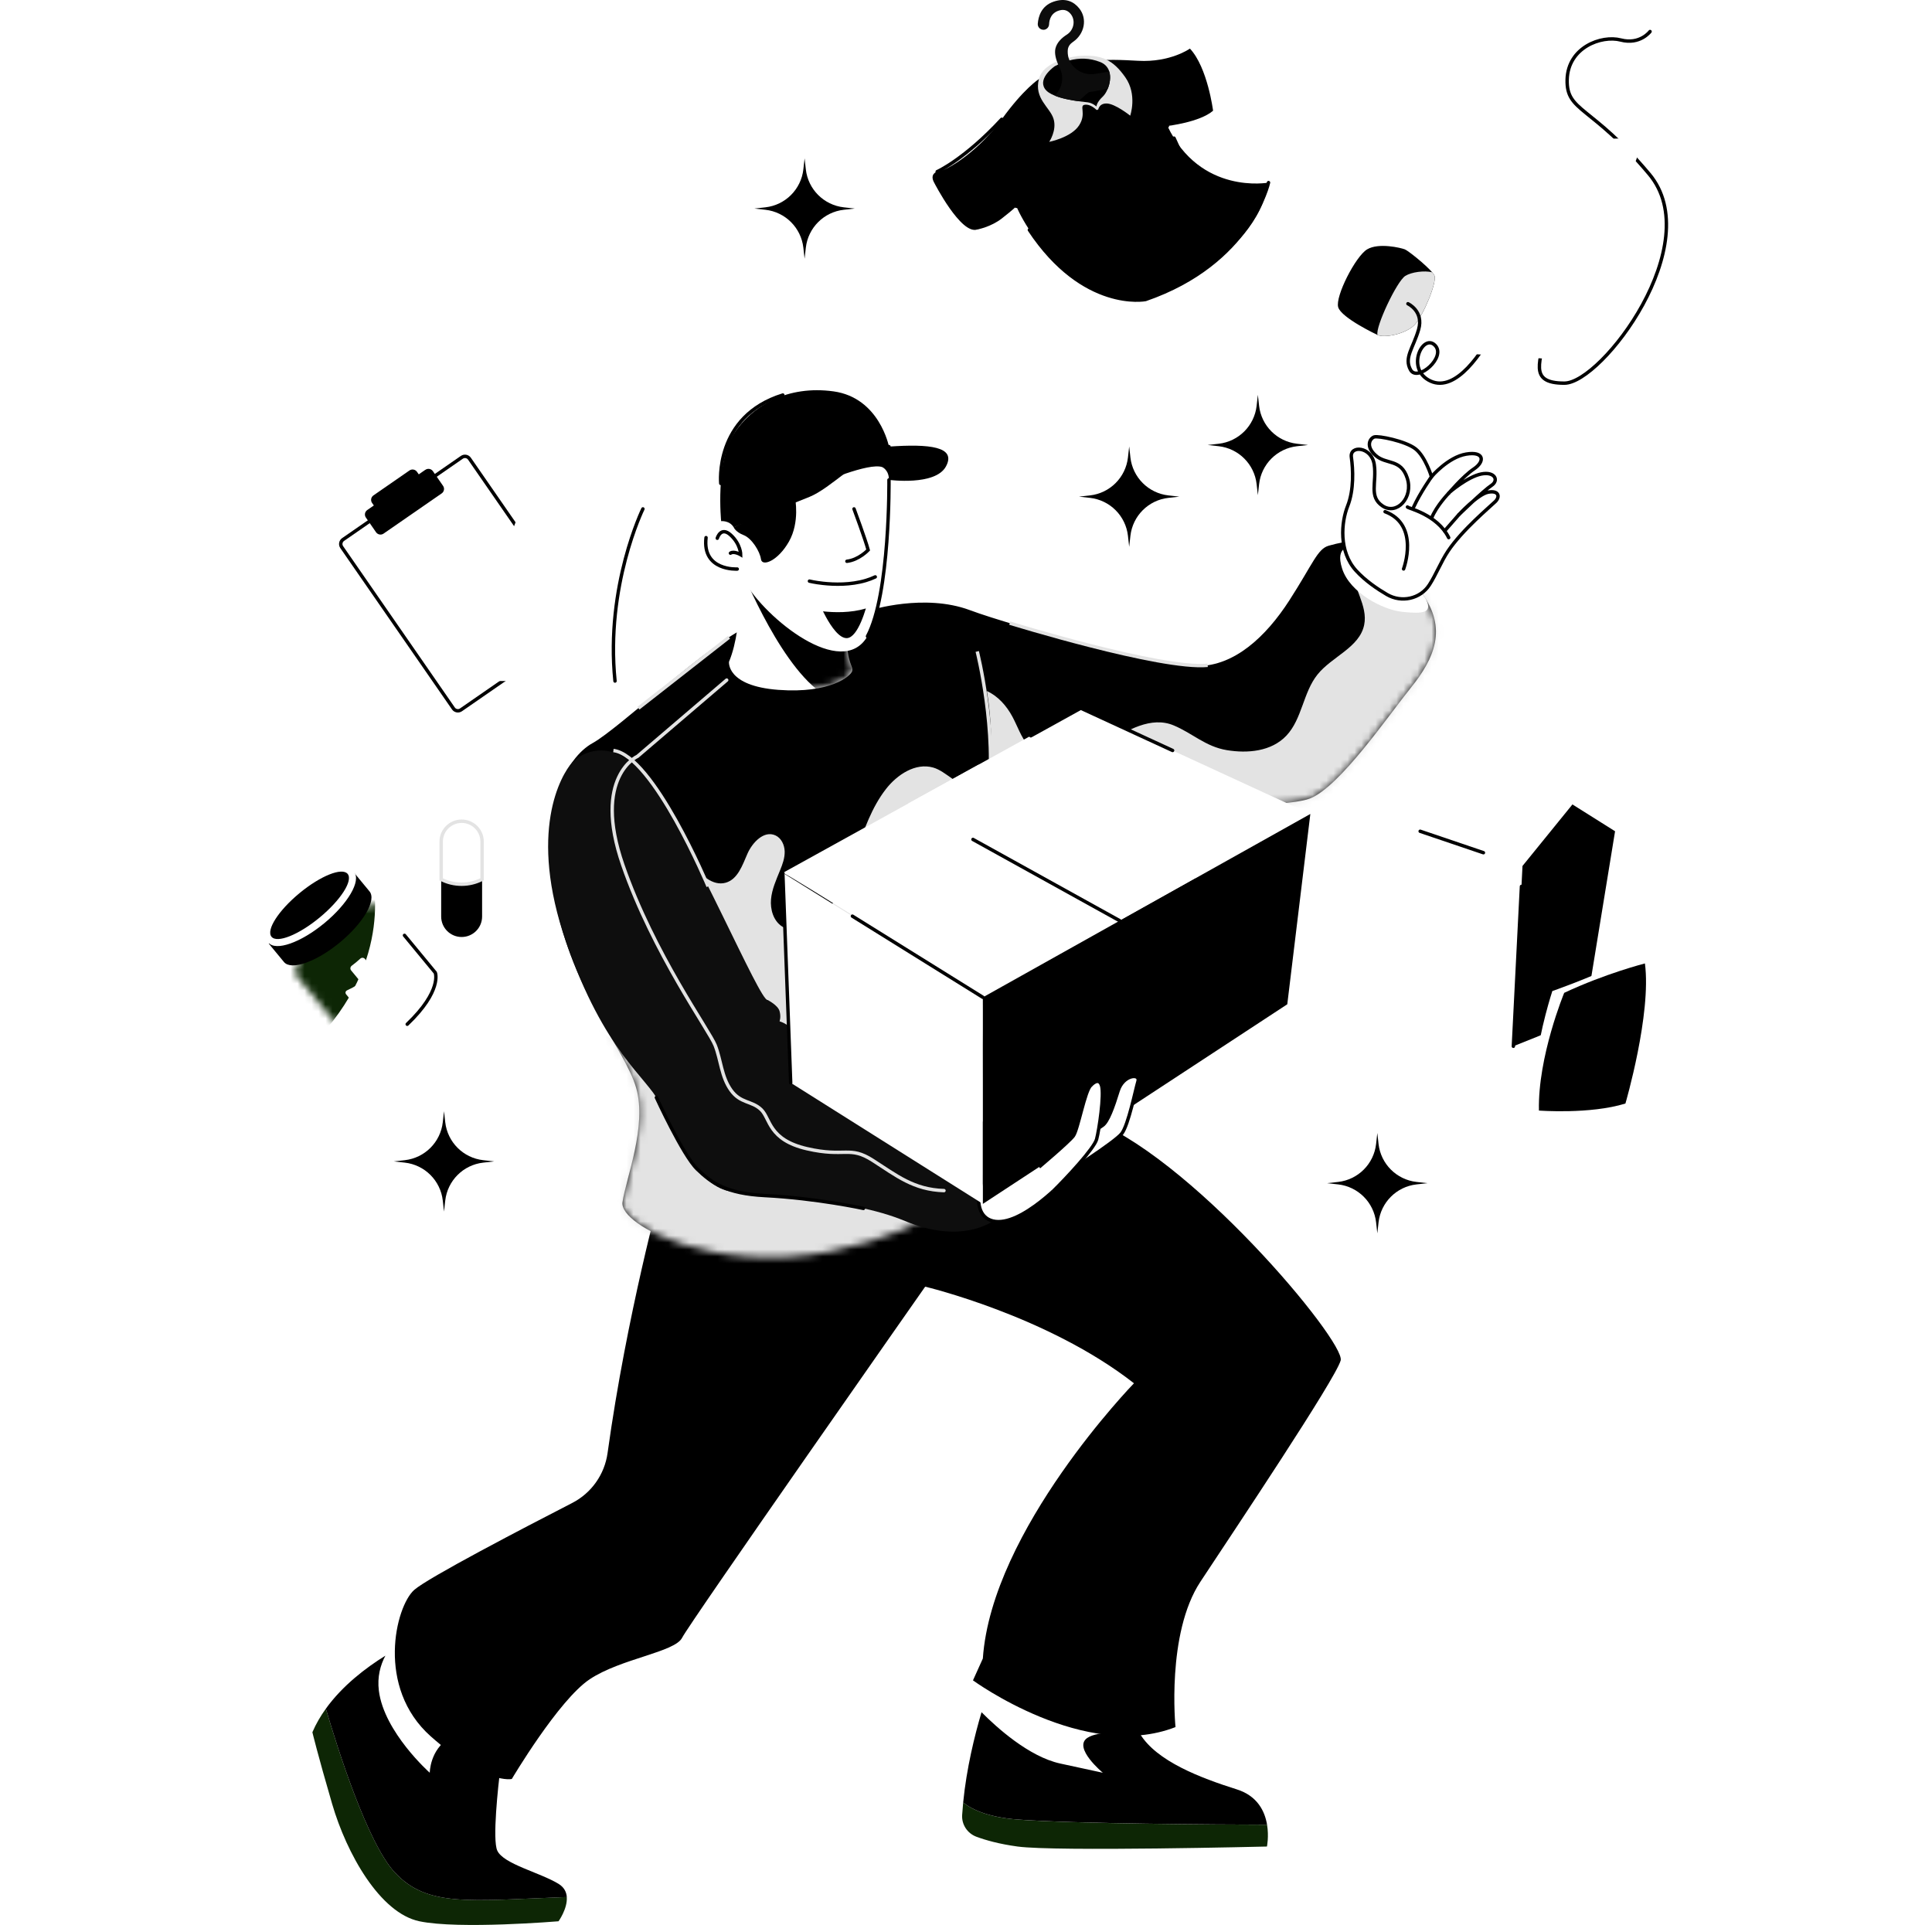 <svg width="276" height="275" viewBox="0 0 276 275" fill="none" xmlns="http://www.w3.org/2000/svg">
<g clip-path="url(#clip0_434_28207)">
<path d="M194.252 37.99C194.125 37.907 192.636 36.79 191.948 36.267C191.836 36.184 191.9 36.004 192.036 36.004H193.549C193.72 36.004 193.886 36.062 194.013 36.175L196.125 37.985H194.252V37.99Z" fill="white"/>
<path d="M192.431 41.568C192.304 41.485 190.816 40.368 190.128 39.846C190.016 39.763 190.079 39.582 190.216 39.582H191.729C191.899 39.582 192.065 39.641 192.192 39.753L194.305 41.563H192.431V41.568Z" fill="white"/>
<path d="M202.075 46.419C200.806 47.737 197.732 48.318 196.785 47.849C196.785 47.849 191.608 45.424 191.169 43.882C190.729 42.34 193.648 36.62 195.302 35.625C196.951 34.634 200.148 35.41 200.694 35.625C201.168 35.815 203.647 37.787 204.593 38.899C204.749 39.085 204.862 39.241 204.92 39.368C205.32 40.251 203.339 45.097 202.075 46.419Z" fill="black"/>
<path d="M202.074 46.417C200.805 47.735 197.731 48.316 196.784 47.847C196.457 46.745 199.536 40.191 200.751 39.42C201.635 38.858 203.499 38.619 204.592 38.898C204.748 39.083 204.86 39.239 204.919 39.366C205.319 40.249 203.338 45.095 202.074 46.417Z" fill="#E3E3E3"/>
<path d="M201.133 43.392C201.133 43.392 203.417 44.432 202.66 47.072C201.904 49.717 200.528 51.093 201.518 52.855C202.509 54.616 206.711 50.971 204.969 49.297C203.226 47.623 200.747 52.801 204.383 54.45C208.019 56.105 211.815 50.263 213.523 46.906C215.231 43.548 221.507 42.612 220.848 47.072C220.189 51.532 218.149 54.753 223.493 54.738C228.836 54.724 243.925 34.794 235.61 24.878C227.294 14.967 223.771 16.011 223.878 11.385C223.991 6.758 228.778 4.997 231.535 5.714C234.292 6.432 235.722 4.504 235.722 4.504" stroke="black" stroke-width="0.488" stroke-miterlimit="10" stroke-linecap="round"/>
<path d="M67.129 146.611L68.237 147.158C68.983 147.47 70.272 146.089 71.116 144.068C71.965 142.053 72.048 140.165 71.301 139.847L70.194 139.301L67.129 146.606V146.611Z" fill="white"/>
<path d="M233.447 21.481L231.959 19.992L230.739 21.3L217.856 21.681C217.143 21.7 216.509 22.154 216.26 22.823L207.461 46.266L205.256 48.633L206.691 50.067C206.691 50.067 206.71 50.087 206.72 50.097L206.729 50.106C206.9 50.258 207.12 50.365 207.369 50.38L220.755 51.239C221.818 51.307 222.799 50.682 223.19 49.692L233.784 22.72C233.97 22.247 233.799 21.759 233.443 21.476L233.447 21.481Z" fill="white"/>
<path d="M133.447 26.083C133.447 26.083 137.287 33.603 139.605 32.783C141.919 31.963 136.668 23.648 133.881 24.517C133.881 24.517 132.754 24.824 133.447 26.083Z" fill="black"/>
<path d="M54.128 241.534C54.87 247.468 61.399 253.255 61.399 253.255C61.399 253.255 61.399 249.991 64.22 248.283C66.313 247.014 69.466 250.205 71.501 252.416C71.584 251.738 71.637 251.323 71.637 251.323L59.916 233.965C59.916 233.965 57.783 234.838 55.06 236.527C54.338 237.888 53.884 239.562 54.128 241.529V241.534Z" fill="white"/>
<path d="M56.407 267.501C52.503 263.324 48.228 249.801 46.55 244.102C45.798 245.151 45.139 246.268 44.627 247.469C44.627 247.469 45.369 250.587 47.448 257.707C49.526 264.827 54.275 273.289 59.911 274.474C65.547 275.66 79.792 274.474 79.792 274.474C79.792 274.474 81.095 272.659 80.968 271.01C66.967 271.522 61.072 272.503 56.402 267.501H56.407Z" fill="#0D2605"/>
<path d="M80.972 271.008C80.918 270.301 80.596 269.622 79.796 269.129C77.127 267.5 71.93 266.309 71.041 264.381C70.324 262.825 71.154 255.27 71.495 252.416C69.46 250.2 66.308 247.013 64.214 248.282C61.394 249.99 61.394 253.255 61.394 253.255C61.394 253.255 54.864 247.467 54.123 241.533C53.879 239.562 54.333 237.888 55.055 236.531C52.297 238.239 48.935 240.787 46.549 244.105C48.227 249.8 52.502 263.327 56.407 267.504C61.077 272.506 66.972 271.525 80.972 271.013V271.008Z" fill="black"/>
<path d="M151.464 251.939L157.549 253.257C157.549 253.257 153.245 249.694 155.324 248.284C156.905 247.21 160.98 247.484 162.844 247.679C162.629 247.323 162.444 246.962 162.298 246.581C160.516 241.979 141.846 239.754 141.846 239.754C141.846 239.754 141.104 241.642 140.221 244.605C142.358 246.762 146.989 250.968 151.464 251.934V251.939Z" fill="white"/>
<path d="M145.374 259.937C141.358 259.634 138.991 258.61 137.595 257.512C137.537 258.102 137.488 258.698 137.449 259.298C137.366 260.664 138.201 261.918 139.484 262.397C140.797 262.885 142.744 263.441 145.374 263.797C150.869 264.539 180.993 263.797 180.993 263.797C180.993 263.797 181.291 262.367 181.008 260.679C174.029 260.659 153.45 260.552 145.374 259.942V259.937Z" fill="#0D2605"/>
<path d="M181.007 260.674C180.695 258.786 179.66 256.57 176.688 255.633C171.515 253.998 165.22 251.617 162.844 247.679C160.98 247.489 156.905 247.215 155.324 248.284C153.245 249.694 157.549 253.257 157.549 253.257L151.464 251.939C146.989 250.968 142.363 246.766 140.22 244.609C139.234 247.928 138.078 252.603 137.595 257.512C138.99 258.61 141.357 259.63 145.373 259.937C153.45 260.547 174.029 260.655 181.007 260.674Z" fill="black"/>
<path d="M94.486 169.868C94.486 169.868 89.537 187.763 86.795 207.585C86.37 210.645 84.482 213.31 81.734 214.72C74.585 218.394 61.116 225.412 59.169 227.139C56.5 229.511 53.679 241.086 61.541 248.06C69.408 255.033 73.116 254.145 73.116 254.145C73.116 254.145 79.792 242.868 84.243 239.9C88.693 236.933 96.408 236.04 97.448 233.966C98.487 231.888 132.169 183.815 132.169 183.815C132.169 183.815 149.678 187.968 161.995 197.616C161.995 197.616 141.67 218.536 140.406 236.938L138.996 240.057C138.996 240.057 155.022 251.778 167.929 246.732C167.929 246.732 166.592 233.376 171.492 225.958C176.386 218.541 190.782 197.025 191.524 194.356C192.266 191.686 169.637 164.529 155.022 159.635C140.406 154.74 94.481 169.873 94.481 169.873L94.486 169.868Z" fill="black"/>
<path d="M124.385 87.16C124.385 87.16 132.046 84.745 138.537 87.16C145.032 89.576 165.982 95.207 171.154 95.154C176.327 95.1 180.792 91.045 184.194 85.769C187.59 80.494 188.2 78.415 189.825 77.957C191.45 77.498 192.158 77.449 192.158 77.449C192.158 77.449 199.566 79.835 203.167 84.803C206.768 89.771 204.943 94.036 201.596 98.194C198.248 102.352 191.401 112.4 187.136 114.073C182.871 115.747 158.579 115.191 151.425 114.683C144.271 114.176 141.128 113.971 141.128 113.971C141.128 113.971 143.67 124.448 141.23 136.272C138.79 148.096 141.962 158.462 142.084 163.215C142.206 167.968 134.403 175.649 118.431 178.821C102.459 181.993 88.439 175.166 88.927 171.75C89.415 168.334 92.46 160.901 90.879 155.412C89.293 149.926 81.734 141.538 79.299 128.542C76.859 115.547 80.885 108.232 84.662 106.158C88.439 104.084 101.61 91.596 106.973 89.488C112.336 87.38 124.385 87.15 124.385 87.15V87.16Z" fill="black"/>
<mask id="mask0_434_28207" style="mask-type:luminance" maskUnits="userSpaceOnUse" x="78" y="77" width="128" height="103">
<path d="M124.385 87.16C124.385 87.16 132.046 84.745 138.537 87.16C145.032 89.576 165.982 95.207 171.154 95.154C176.327 95.1 180.792 91.045 184.194 85.769C187.59 80.494 188.2 78.415 189.825 77.957C191.45 77.498 192.158 77.449 192.158 77.449C192.158 77.449 199.566 79.835 203.167 84.803C206.768 89.771 204.943 94.036 201.596 98.194C198.248 102.352 191.401 112.4 187.136 114.073C182.871 115.747 158.579 115.191 151.425 114.683C144.271 114.176 141.128 113.971 141.128 113.971C141.128 113.971 143.67 124.448 141.23 136.272C138.79 148.096 141.962 158.462 142.084 163.215C142.206 167.968 134.403 175.649 118.431 178.821C102.459 181.993 88.439 175.166 88.927 171.75C89.415 168.334 92.46 160.901 90.879 155.412C89.293 149.926 81.734 141.538 79.299 128.542C76.859 115.547 80.885 108.232 84.662 106.158C88.439 104.084 101.61 91.596 106.973 89.488C112.336 87.38 124.385 87.15 124.385 87.15V87.16Z" fill="white"/>
</mask>
<g mask="url(#mask0_434_28207)">
<path d="M194.306 152.831C195.433 152.011 196.351 149.293 197.034 148.112C198.991 144.725 200.947 141.344 202.899 137.957C204.725 134.795 206.379 131.486 208.692 128.68C212.557 124 216.183 118.974 219.335 113.786C220.511 111.849 221.624 109.834 222.219 107.647C223.571 102.684 222.083 97.234 219.086 93.056C216.09 88.879 211.722 85.849 207.101 83.594C204.998 82.564 202.904 81.544 200.581 81.178C199.962 81.081 193.135 80.573 193.149 81.096C193.227 83.911 195.448 86.512 194.882 89.274C194.213 92.51 190.294 93.779 188.221 96.355C186.151 98.922 186.025 102.719 183.76 105.105C181.608 107.374 178.207 107.647 175.284 107.169C172.2 106.662 170.399 104.768 167.647 103.621C164.484 102.304 160.985 104.27 158.155 106.193C154.837 108.448 150.04 110.258 146.858 106.481C145.848 105.286 145.365 103.743 144.618 102.362C143.788 100.825 142.573 99.444 140.987 98.722C141.363 101.118 142.934 112.366 138.757 112.352C136.747 112.347 135.175 110.185 133.311 109.653C130.783 108.931 128.168 110.658 126.557 112.732C122.512 117.939 122.219 125.406 117.929 130.412C116.373 132.228 113.66 133.663 111.678 132.325C110.478 131.515 110.019 129.92 110.146 128.475C110.273 127.031 110.888 125.684 111.434 124.342C111.786 123.478 112.122 122.575 112.098 121.638C112.073 120.706 111.62 119.721 110.766 119.34C109.141 118.608 107.481 120.345 106.769 121.98C106.057 123.615 105.388 125.62 103.675 126.103C101.782 126.635 100.064 124.932 98.834 123.4C99.029 129.324 99.225 135.249 99.42 141.178C99.513 143.974 99.434 147.185 97.297 148.995C95.999 150.093 94.179 150.401 92.495 150.201C86.234 149.454 81.408 143.271 76.909 139.299C76.909 139.299 75.425 174.503 76.274 176.187C77.123 177.87 139.616 192.73 139.616 192.73L194.316 152.821L194.306 152.831Z" fill="#E3E3E3"/>
</g>
<path d="M81.772 108.872C81.772 108.872 86.979 103.485 93.074 112.137C99.169 120.794 108.558 143.1 109.656 142.856C109.656 142.856 111.12 143.588 111.364 144.442C111.608 145.296 111.364 145.906 111.364 145.906C111.364 145.906 112.608 146.272 112.96 147.004C113.311 147.736 112.96 148.956 112.96 148.956C112.96 148.956 118.435 149.566 122.456 152.733C126.477 155.905 132.577 159.316 137.452 159.682C142.327 160.048 145.377 162.976 145.377 162.976L141.849 174.435C141.849 174.435 137.452 177.846 129.288 174.435C121.119 171.023 108.997 171.141 104.147 170.169C99.296 169.193 96.007 161.146 94.177 157.491C92.347 153.836 86.335 150.313 80.869 134.58C75.404 118.847 80.118 110.722 81.777 108.877L81.772 108.872Z" fill="#0E0E0E"/>
<path d="M152.444 168.217C152.444 168.217 145.871 175.41 141.845 174.434C137.819 173.458 140.132 165.289 145.373 162.976C150.614 160.658 155.372 164.44 152.444 168.217Z" fill="white" stroke="black" stroke-width="0.488" stroke-miterlimit="10"/>
<path d="M139.606 93.066C139.606 93.066 142.52 104.661 141.129 113.972" stroke="#E3E3E3" stroke-width="0.488" stroke-miterlimit="10"/>
<path d="M111.833 124.699C111.97 124.455 140.405 142.477 140.405 142.477L187.185 116.286L154.391 101.168L111.833 124.699Z" fill="white"/>
<path d="M112.955 154.687L111.833 124.699L140.41 142.477V171.986L112.955 154.687Z" fill="white"/>
<path d="M187.191 116.285L183.897 143.471L140.411 171.985V142.476L187.191 116.285Z" fill="black"/>
<path d="M129.743 114.797L159.955 131.53L170.828 125.445L139.801 109.238L129.743 114.797Z" fill="white"/>
<path d="M170.827 125.445L170.265 136.186L159.954 142.725V131.531L170.827 125.445Z" fill="black"/>
<path d="M151.508 168.081C151.805 167.964 159.316 163.172 160.262 161.933C161.209 160.693 162.214 155.667 162.571 154.481C162.927 153.295 160.443 153.534 159.731 155.837C159.023 158.146 158.252 160.298 157.486 160.786C156.715 161.279 155.475 162.264 155.475 162.264L151.513 168.081H151.508Z" fill="white" stroke="black" stroke-width="0.488" stroke-miterlimit="10"/>
<path d="M132.173 183.813L134.842 179.641" stroke="black" stroke-width="0.122" stroke-miterlimit="10"/>
<path d="M193.065 78.143C193.065 78.143 190.644 77.855 191.738 81.251C192.831 84.648 197.496 87.127 200.38 87.415C203.259 87.703 204.689 87.595 203.713 85.633C202.742 83.672 196.691 78.889 193.06 78.143H193.065Z" fill="white"/>
<path d="M204.196 83.554C202.893 85.569 200.21 86.145 198.136 84.935C196.798 84.154 195.056 82.983 193.724 81.524C191.221 78.781 191.606 74.594 192.524 72.286C193.436 69.978 193.295 67.04 193.051 65.308C192.812 63.575 195.94 63.77 196.32 66.367C196.701 68.963 195.5 70.939 197.521 72.286C199.541 73.633 201.947 71.085 201.034 68.294C200.122 65.503 198.033 66.415 196.525 65.069C195.017 63.722 195.739 62.614 196.315 62.424C196.891 62.233 200.761 62.999 202.196 64.107C203.63 65.215 204.499 68.099 204.499 68.099C204.499 68.099 206.856 65.308 209.452 64.873C212.048 64.439 212.146 65.932 210.56 66.991C208.974 68.05 206.856 70.597 206.954 70.456C207.051 70.314 209.677 68.099 211.609 67.713C213.542 67.328 214.166 68.626 213.063 69.348C211.956 70.07 208.349 73.584 208.349 73.584C208.349 73.584 211.092 70.602 212.585 70.314C214.078 70.026 214.347 70.939 213.61 71.661C212.873 72.384 208.881 75.702 206.861 78.732C205.851 80.25 205.138 82.1 204.196 83.554Z" fill="white" stroke="black" stroke-width="0.488" stroke-miterlimit="10"/>
<path d="M200.512 81.28C200.512 81.28 202.874 74.966 197.867 73.102" stroke="black" stroke-width="0.488" stroke-miterlimit="10" stroke-linecap="round"/>
<path d="M204.505 68.102C204.505 68.102 202.871 70.41 201.953 72.43" stroke="black" stroke-width="0.488" stroke-miterlimit="10" stroke-linecap="round"/>
<path d="M206.96 70.457C206.96 70.457 205.227 72.238 204.505 74.019" stroke="black" stroke-width="0.488" stroke-miterlimit="10" stroke-linecap="round"/>
<path d="M208.354 73.586L206.378 75.845" stroke="black" stroke-width="0.488" stroke-miterlimit="10" stroke-linecap="round"/>
<path d="M201.064 72.43C201.133 72.62 205.32 73.489 206.955 76.807" stroke="black" stroke-width="0.488" stroke-miterlimit="10" stroke-linecap="round"/>
<path d="M216.197 149.468L203.578 141.836L202.88 118.754L217.5 123.712L216.197 149.468Z" fill="white"/>
<path d="M224.635 114.922L211.147 112.141L202.88 118.753L217.5 123.711L224.635 114.922Z" fill="white"/>
<path d="M210.54 107.215L211.145 112.144L224.633 114.925L225.59 109.24L210.54 107.215Z" fill="white"/>
<path d="M230.724 118.753L224.634 114.922L217.499 123.711L216.196 149.467L226.376 145.378L230.724 118.753Z" fill="black"/>
<path d="M221.764 141.582C221.764 141.582 226.898 139.811 231.773 137.458C236.648 135.106 238.995 134.672 238.995 134.672C238.995 134.672 237.605 138.327 236.56 145.72C235.516 153.118 233.774 160.926 233.774 160.926C233.774 160.926 227.772 160.033 223.463 160.926C219.153 161.819 216.196 160.253 216.196 160.253C216.196 160.253 218.895 157.208 219.417 152.162C219.939 147.116 221.764 141.577 221.764 141.577V141.582Z" fill="white"/>
<path d="M223.458 141.838C223.458 141.838 219.671 150.959 219.847 158.655C219.847 158.655 227.157 159.216 232.203 157.649C232.203 157.649 235.946 144.859 234.989 137.637C234.989 137.637 229.333 139.076 223.458 141.838Z" fill="black"/>
<path d="M148.414 11.294C148.414 11.294 146.238 12.685 143.105 17.038C139.972 21.391 135.36 24.436 133.882 24.519C133.882 24.519 134.75 23.997 137.449 27.042C140.148 30.087 139.606 32.786 139.606 32.786C139.606 32.786 141.538 32.439 143.105 31.219C144.671 29.999 145.194 29.477 145.194 29.477C145.194 29.477 147.458 35.045 152.938 39.222C158.418 43.4 163.64 42.79 163.64 42.79C163.64 42.79 179.388 37.309 181.218 26.086C181.218 26.086 171.472 27.911 166.773 17.994C166.773 17.994 171.384 17.472 173.297 15.818C173.297 15.818 172.517 9.64 169.989 6.941C169.989 6.941 167.202 8.942 162.591 8.684C157.979 8.425 153.28 8.249 148.41 11.294H148.414Z" fill="black"/>
<path d="M154.153 7.99C153.895 8.01 149.108 8.512 148.41 11.299C147.712 14.085 149.976 15.3 150.498 16.955C151.02 18.609 149.888 20.263 149.888 20.263C149.888 20.263 153.021 19.653 154.153 17.916C155.285 16.174 154.065 15.046 155.022 14.959C155.978 14.871 156.847 15.915 156.847 15.915C156.847 15.915 156.847 14.783 158.067 14.783C159.287 14.783 161.459 16.525 161.459 16.525C161.459 16.525 162.503 13.524 160.761 11.045C159.019 8.566 157.369 7.736 154.148 8L154.153 7.99Z" fill="#E3E3E3"/>
<path d="M158.247 12.688C158.052 13.161 157.798 13.557 157.549 13.791C156.617 14.659 156.641 15.216 156.641 15.216C156.641 15.216 156.119 14.728 155.426 14.625C155.226 14.596 154.724 14.547 154.08 14.464C153.069 14.323 151.708 14.088 150.664 13.654C150.024 13.396 149.502 13.064 149.244 12.644C148.268 11.082 150.703 9.448 150.703 9.448C150.854 9.37 151.005 9.292 151.161 9.218C151.683 8.974 152.225 8.769 152.786 8.628C154.163 8.267 155.636 8.262 157.159 8.857C157.886 9.14 158.291 9.643 158.471 10.229C158.711 11.014 158.554 11.946 158.247 12.688Z" fill="black"/>
<path d="M158.248 12.688C156.94 12.927 155.632 13.166 155.564 13.166C155.5 13.166 154.812 13.786 154.08 14.464C153.07 14.323 151.709 14.089 150.664 13.654C151.738 12.654 152.065 11.058 151.406 9.745C151.318 9.575 151.235 9.399 151.162 9.218C150.83 8.442 150.62 7.613 150.772 6.944C150.977 6.042 151.714 5.383 152.407 4.944C153.465 4.275 153.714 2.762 152.841 1.869C152.509 1.523 152.06 1.327 151.465 1.459C150.162 1.757 149.898 2.796 149.869 3.47C149.854 3.831 149.61 4.138 149.264 4.231C149.196 4.251 149.127 4.255 149.064 4.255C148.605 4.255 148.215 3.87 148.254 3.387C148.337 2.343 148.766 0.844 150.494 0.244C152.221 -0.356 153.387 0.225 154.163 1.181C155.393 2.689 154.91 4.885 153.295 5.978C152.899 6.246 152.597 6.608 152.543 7.105C152.533 7.193 152.529 7.286 152.529 7.384C152.529 7.828 152.616 8.247 152.787 8.628C153.368 9.965 154.866 10.809 156.408 10.56L158.472 10.229C158.711 11.014 158.555 11.946 158.248 12.688Z" fill="#0C0C0C"/>
<path d="M156.851 15.902C156.851 15.902 157.973 19.909 158.363 20.416C158.754 20.924 158.915 19.797 159.359 20.416C159.803 21.036 159.725 21.622 160.149 21.544C160.574 21.465 161.16 21.002 161.316 21.119" stroke="black" stroke-width="0.488" stroke-miterlimit="10" stroke-linecap="round"/>
<path d="M166.772 17.994C166.772 17.994 166.01 16.423 165.581 14.793" stroke="black" stroke-width="0.488" stroke-miterlimit="10" stroke-linecap="round"/>
<path d="M167.714 19.734C167.714 19.734 171.398 27.484 172.526 33.379" stroke="black" stroke-width="0.488" stroke-miterlimit="10" stroke-linecap="round"/>
<path d="M145.192 29.479C145.192 29.479 146.256 28.488 146.72 28.176" stroke="black" stroke-width="0.488" stroke-miterlimit="10" stroke-linecap="round"/>
<path d="M65.98 65.332L49.015 77.075C48.66 77.321 48.572 77.807 48.817 78.162L64.771 101.209C65.016 101.564 65.502 101.653 65.857 101.407L82.822 89.664C83.177 89.419 83.265 88.933 83.019 88.578L67.066 65.53C66.821 65.175 66.335 65.087 65.98 65.332Z" fill="white" stroke="black" stroke-width="0.488" stroke-miterlimit="10"/>
<path d="M60.76 67.117L59.823 67.766L59.574 67.41C59.33 67.054 58.842 66.966 58.49 67.215L53.352 70.772C52.996 71.016 52.908 71.504 53.157 71.856L53.406 72.212L52.469 72.861C52.112 73.105 52.025 73.593 52.273 73.944L53.718 76.033C53.962 76.389 54.45 76.477 54.801 76.228L63.097 70.489C63.453 70.245 63.541 69.757 63.292 69.406L61.848 67.317C61.604 66.961 61.116 66.873 60.765 67.122L60.76 67.117Z" fill="black"/>
<path d="M87.858 97.293H70.456C69.583 89.246 70.91 80.75 74.443 72.703H91.845C88.317 80.75 86.985 89.246 87.858 97.293Z" fill="white"/>
<path d="M46.855 132.617C43.542 135.355 41.566 138.429 42.439 139.493L50.179 148.867C51.052 149.926 54.858 149.062 58.172 146.325C61.486 143.587 63.057 140.02 62.183 138.961L54.444 129.587C53.565 128.528 50.169 129.884 46.855 132.617Z" fill="white"/>
<mask id="mask1_434_28207" style="mask-type:luminance" maskUnits="userSpaceOnUse" x="42" y="129" width="21" height="21">
<path d="M46.855 132.617C43.542 135.355 41.566 138.429 42.439 139.493L50.179 148.867C51.052 149.926 54.858 149.062 58.172 146.325C61.486 143.587 63.057 140.02 62.183 138.961L54.444 129.587C53.565 128.528 50.169 129.884 46.855 132.617Z" fill="white"/>
</mask>
<g mask="url(#mask1_434_28207)">
<path d="M53.062 124.702C53.062 124.702 56.752 137.136 44.498 149.307C32.244 161.477 25.871 139.698 25.871 139.698L53.053 109.242L53.062 124.702Z" fill="#0D2605"/>
</g>
<path d="M38.39 134.798L40.566 137.433C41.596 138.677 45.163 137.433 48.54 134.647C51.917 131.86 53.815 128.595 52.79 127.346L50.614 124.711L38.395 134.798H38.39Z" fill="black"/>
<path d="M46.333 131.885C49.709 129.099 51.612 125.831 50.584 124.586C49.556 123.341 45.987 124.59 42.612 127.377C39.236 130.163 37.333 133.431 38.361 134.676C39.389 135.921 42.958 134.672 46.333 131.885Z" fill="white"/>
<path d="M45.664 131.078C48.668 128.598 50.458 125.809 49.664 124.846C48.87 123.884 45.791 125.114 42.788 127.593C39.784 130.072 37.994 132.862 38.788 133.824C39.582 134.787 42.661 133.557 45.664 131.078Z" fill="black"/>
<path d="M55.022 136.989C54.68 137.467 54.309 137.926 53.909 138.355C53.719 138.56 53.416 138.546 53.241 138.336C52.875 137.892 52.504 137.443 52.138 136.999C51.962 136.784 51.659 136.774 51.454 136.964C51.074 137.316 50.674 137.648 50.259 137.955C50.034 138.121 49.986 138.419 50.161 138.633C50.527 139.078 50.898 139.526 51.264 139.971C51.44 140.185 51.396 140.483 51.157 140.634C50.659 140.947 50.142 141.225 49.605 141.469C49.351 141.586 49.278 141.844 49.454 142.059C49.781 142.454 50.108 142.85 50.43 143.245C50.605 143.46 50.962 143.543 51.215 143.426C51.752 143.182 52.269 142.903 52.767 142.591C53.006 142.445 53.333 142.489 53.509 142.698C53.875 143.143 54.246 143.591 54.612 144.036C54.787 144.25 55.119 144.294 55.344 144.128C55.763 143.821 56.159 143.494 56.539 143.138C56.744 142.947 56.764 142.616 56.588 142.401C56.222 141.957 55.851 141.508 55.485 141.064C55.31 140.849 55.329 140.517 55.52 140.312C55.92 139.883 56.291 139.429 56.632 138.946C56.793 138.716 56.779 138.35 56.603 138.141C56.276 137.745 55.949 137.35 55.627 136.955C55.451 136.74 55.183 136.76 55.022 136.989Z" fill="white"/>
<path d="M205.909 48.924L219.295 49.783C220.359 49.851 221.34 49.227 221.73 48.236L232.324 21.264C232.608 20.542 232.061 19.761 231.285 19.786L216.396 20.225C215.684 20.244 215.049 20.698 214.8 21.367L204.992 47.504C204.743 48.168 205.206 48.885 205.914 48.929L205.909 48.924Z" fill="white"/>
<path d="M216.406 20.711C215.889 20.725 215.435 21.047 215.255 21.535L211.668 31.085L229.704 20.32C225.869 20.433 216.406 20.711 216.406 20.711Z" fill="white"/>
<path d="M231.872 21.084C231.945 20.898 231.92 20.693 231.808 20.532C231.696 20.366 231.515 20.273 231.301 20.273C231.301 20.273 230.681 20.293 229.71 20.322L211.673 31.087L209.326 37.339L230.203 25.349L231.876 21.088L231.872 21.084Z" fill="white"/>
<path d="M230.197 25.348L209.321 37.338L205.441 47.673C205.422 47.722 205.412 47.776 205.407 47.825L225.781 36.586L230.197 25.348Z" fill="white"/>
<path d="M225.781 36.586L205.407 47.825C205.397 47.947 205.427 48.073 205.495 48.181C205.593 48.332 205.754 48.43 205.934 48.439L210.892 48.757L223.575 42.198L225.781 36.586Z" fill="white"/>
<path d="M210.897 48.755L219.325 49.297C219.369 49.297 219.452 49.297 219.452 49.297C220.262 49.297 220.979 48.809 221.272 48.052L223.576 42.191L210.893 48.75L210.897 48.755Z" fill="white"/>
<path d="M179.695 56.402L179.871 57.974C180.193 60.824 182.442 63.073 185.292 63.395L186.864 63.571L185.292 63.747C182.442 64.069 180.193 66.318 179.871 69.168L179.695 70.74L179.519 69.168C179.197 66.318 176.948 64.069 174.098 63.747L172.526 63.571L174.098 63.395C176.948 63.073 179.197 60.824 179.519 57.974L179.695 56.402Z" fill="black"/>
<path d="M161.312 63.781L161.488 65.353C161.81 68.203 164.06 70.452 166.91 70.774L168.481 70.95L166.91 71.126C164.06 71.448 161.81 73.697 161.488 76.547L161.312 78.119L161.136 76.547C160.814 73.697 158.565 71.448 155.715 71.126L154.144 70.95L155.715 70.774C158.565 70.452 160.814 68.203 161.136 65.353L161.312 63.781Z" fill="black"/>
<path d="M196.76 161.859L196.936 163.431C197.258 166.281 199.508 168.53 202.358 168.852L203.929 169.028L202.358 169.204C199.508 169.526 197.258 171.775 196.936 174.625L196.76 176.197L196.585 174.625C196.263 171.775 194.013 169.526 191.163 169.204L189.592 169.028L191.163 168.852C194.013 168.53 196.263 166.281 196.585 163.431L196.76 161.859Z" fill="black"/>
<path d="M63.43 158.75L63.606 160.321C63.928 163.171 66.178 165.421 69.028 165.743L70.599 165.919L69.028 166.094C66.178 166.416 63.928 168.666 63.606 171.516L63.43 173.087L63.255 171.516C62.933 168.666 60.683 166.416 57.833 166.094L56.262 165.919L57.833 165.743C60.683 165.421 62.933 163.171 63.255 160.321L63.43 158.75Z" fill="black"/>
<path d="M114.942 22.625L115.118 24.196C115.44 27.046 117.689 29.296 120.539 29.618L122.111 29.794L120.539 29.969C117.689 30.291 115.44 32.541 115.118 35.391L114.942 36.962L114.766 35.391C114.444 32.541 112.195 30.291 109.345 29.969L107.773 29.794L109.345 29.618C112.195 29.296 114.444 27.046 114.766 24.196L114.942 22.625Z" fill="black"/>
<path d="M68.872 120.243V130.935C68.872 132.551 67.564 133.859 65.948 133.859C64.333 133.859 63.025 132.551 63.025 130.935V120.243C63.025 118.628 64.333 117.32 65.948 117.32C66.759 117.32 67.486 117.647 68.018 118.174C68.545 118.706 68.872 119.433 68.872 120.243Z" fill="black"/>
<path d="M68.872 120.243V125.616C67.993 126.065 66.993 126.319 65.939 126.319C64.885 126.319 63.899 126.07 63.025 125.626V120.243C63.025 118.628 64.333 117.32 65.948 117.32C66.759 117.32 67.486 117.647 68.018 118.174C68.545 118.706 68.872 119.433 68.872 120.243Z" fill="white" stroke="#E3E3E3" stroke-width="0.488" stroke-miterlimit="10"/>
<path d="M70.038 143.562C70.885 141.544 70.967 139.654 70.222 139.341C69.476 139.028 68.185 140.41 67.338 142.428C66.491 144.446 66.409 146.336 67.155 146.649C67.9 146.962 69.191 145.579 70.038 143.562Z" fill="white"/>
<path d="M69.549 143.35C70.303 141.553 70.449 139.901 69.875 139.66C69.301 139.419 68.224 140.681 67.47 142.477C66.716 144.274 66.57 145.926 67.144 146.167C67.718 146.408 68.795 145.147 69.549 143.35Z" fill="white"/>
<path d="M105.513 80.36C105.513 80.36 106.377 89.169 104.142 94.546C104.142 94.546 103.737 97.997 111.193 98.553C118.65 99.109 121.544 96.576 121.744 95.864C121.949 95.151 120.987 94.829 120.987 90.994C120.987 87.158 120.987 82.674 120.987 82.674L105.513 80.356V80.36Z" fill="white"/>
<mask id="mask2_434_28207" style="mask-type:luminance" maskUnits="userSpaceOnUse" x="104" y="80" width="18" height="19">
<path d="M105.51 80.36C105.51 80.36 106.374 89.169 104.139 94.546C104.139 94.546 103.734 97.997 111.19 98.553C118.647 99.109 121.541 96.576 121.741 95.864C121.946 95.151 120.984 94.829 120.984 90.994C120.984 87.158 120.984 82.674 120.984 82.674L105.51 80.356V80.36Z" fill="white"/>
</mask>
<g mask="url(#mask2_434_28207)">
<path d="M105.512 80.361C105.512 80.361 110.909 94.308 117.146 98.842C123.382 103.375 128.692 95.099 128.692 95.099L124.021 78.57L105.512 80.366" fill="black"/>
</g>
<path d="M126.956 65.422C126.956 65.422 127.561 84.629 123.92 90.9C120.28 97.171 109.363 88.372 106.328 83.014L105.318 81.296C105.318 81.296 102.083 81.296 101.073 78.466C100.062 75.636 102.995 73.005 104.815 75.333L117.25 67.042L126.956 65.427V65.422Z" fill="white"/>
<path d="M117.148 69.062C117.148 69.062 124.127 66.026 126.045 66.734C126.045 66.734 127.001 67.144 126.991 68.554C126.991 68.554 133.628 69.452 135.141 66.627C136.658 63.801 132.789 63.396 126.991 63.801C126.991 63.801 122.507 63.904 117.148 69.057V69.062Z" fill="black"/>
<path d="M122.003 72.703C122.003 72.703 123.619 77.051 124.024 78.569C124.024 78.569 122.711 79.984 120.988 80.184" stroke="black" stroke-width="0.488" stroke-miterlimit="10" stroke-linecap="round"/>
<g filter="url(#filter0_d_434_28207)">
<path d="M117.572 83.336C117.685 83.565 117.821 83.829 117.968 84.097C118.724 85.488 119.895 87.22 120.993 87.162C121.803 87.118 122.491 86.029 123.009 84.839C123.292 84.18 123.526 83.487 123.697 82.926C121.51 83.58 119.168 83.511 117.572 83.336Z" fill="black"/>
</g>
<path d="M104.816 75.332C104.816 75.332 105.06 75.99 106.227 76.444C107.393 76.893 108.559 78.772 108.711 79.889C108.862 81.007 111.146 80.143 112.717 77.352C114.288 74.561 113.581 71.164 113.581 71.164L104.816 75.332Z" fill="black"/>
<path d="M102.469 76.894C102.469 76.894 102.976 75.128 104.396 76.445C105.816 77.758 105.816 79.246 105.816 79.246C105.816 79.246 104.85 78.671 104.348 79.027" stroke="black" stroke-width="0.488" stroke-miterlimit="10" stroke-linecap="round"/>
<path d="M111.156 72.783C112.874 72.095 114.553 71.416 115.631 70.987C118.666 69.772 122.683 65.326 126.992 63.809C116.812 64.487 112.62 70.031 111.156 72.783Z" fill="black"/>
<path d="M119.075 55.912C112.502 55.004 107.442 57.942 104.816 61.987C102.186 66.033 103.02 74.451 103.02 74.451C103.02 74.451 104.211 74.319 104.816 75.334C104.816 75.334 108.047 74.031 111.16 72.782C112.629 70.029 116.821 64.486 126.996 63.807C126.996 63.807 125.649 56.824 119.075 55.912Z" fill="black"/>
<path d="M148.438 166.719C148.438 166.719 152.689 163.137 153.338 162.268C153.987 161.4 154.987 155.734 155.822 155.066C155.822 155.066 156.949 153.758 157.364 155.066C157.779 156.373 157.008 161.463 156.656 162.761C156.305 164.059 152.45 168.222 150.395 170.228" fill="white"/>
<path d="M148.438 166.719C148.438 166.719 152.689 163.137 153.338 162.268C153.987 161.4 154.987 155.734 155.822 155.066C155.822 155.066 156.949 153.758 157.364 155.066C157.779 156.373 157.008 161.463 156.656 162.761C156.305 164.059 152.45 168.222 150.395 170.228" stroke="black" stroke-width="0.488" stroke-miterlimit="10"/>
<path d="M125.038 82.414C124.604 82.619 124.155 82.79 123.696 82.927C121.51 83.58 119.168 83.512 117.572 83.336C116.401 83.21 115.635 83.019 115.635 83.019" stroke="black" stroke-width="0.488" stroke-miterlimit="10" stroke-linecap="round"/>
<path d="M144.246 89.019C144.246 89.019 165.85 95.686 172.525 95.046" stroke="#E3E3E3" stroke-width="0.488" stroke-miterlimit="10"/>
<path d="M104.143 91.043L91.206 101.169" stroke="#E3E3E3" stroke-width="0.488" stroke-miterlimit="10"/>
<path d="M211.918 121.819L202.88 118.754" stroke="black" stroke-width="0.488" stroke-miterlimit="10" stroke-linecap="round"/>
<path d="M216.196 149.471L217.353 126.633" stroke="black" stroke-width="0.488" stroke-miterlimit="10" stroke-linecap="round"/>
<path d="M111.833 124.699L112.955 154.687" stroke="black" stroke-width="0.488" stroke-miterlimit="10" stroke-linecap="round"/>
<path d="M159.955 131.531L138.995 119.922" stroke="black" stroke-width="0.488" stroke-miterlimit="10" stroke-linecap="round"/>
<path d="M147.257 105.116L154.396 101.168L167.514 107.214" stroke="black" stroke-width="0.488" stroke-miterlimit="10" stroke-linecap="round"/>
<path d="M140.411 142.478L121.774 130.883" stroke="black" stroke-width="0.488" stroke-miterlimit="10" stroke-linecap="round"/>
<path d="M102.966 69.063C102.966 69.063 102.019 59.469 111.833 56.434" stroke="black" stroke-width="0.488" stroke-miterlimit="10" stroke-linecap="round"/>
<path d="M111.155 72.779C111.155 72.779 115.147 64.664 126.991 63.805" stroke="black" stroke-width="0.488" stroke-miterlimit="10" stroke-linecap="round"/>
<path d="M105.318 81.294C105.318 81.294 100.297 81.597 100.863 76.805" stroke="black" stroke-width="0.488" stroke-miterlimit="10" stroke-linecap="round"/>
<path d="M126.996 68.559C126.996 68.559 127.172 84.863 123.927 90.904" stroke="black" stroke-width="0.488" stroke-miterlimit="10" stroke-linecap="round"/>
<path d="M181.217 26.086C181.217 26.086 178.733 37.583 163.64 42.79C163.64 42.79 154.787 44.508 147.053 32.845" stroke="black" stroke-width="0.488" stroke-miterlimit="10" stroke-linecap="round"/>
<path d="M133.882 24.524C133.882 24.524 137.796 22.782 143.105 17.043" stroke="black" stroke-width="0.488" stroke-miterlimit="10" stroke-linecap="round"/>
<path d="M91.845 72.703C91.845 72.703 86.472 83.678 87.858 97.293" stroke="black" stroke-width="0.488" stroke-miterlimit="10" stroke-linecap="round"/>
<path d="M57.783 133.625L62.185 138.959C62.185 138.959 63.2 141.521 58.174 146.323" stroke="black" stroke-width="0.488" stroke-miterlimit="10" stroke-linecap="round"/>
<path d="M93.769 156.789C93.769 156.789 97.551 165.041 99.605 167.027C101.66 169.013 103.743 170.516 109.272 170.799C116.685 171.18 123.346 172.634 123.346 172.634" stroke="black" stroke-width="0.488" stroke-miterlimit="10" stroke-linecap="round"/>
<path d="M101.161 126.631C101.161 126.631 93.338 107.946 87.629 107.219" stroke="#E3E3E3" stroke-width="0.488" stroke-miterlimit="10"/>
<path d="M103.815 97.156L91.084 108.039C91.084 108.039 84.593 110.918 88.975 123.576C93.358 136.235 101.336 147.215 102.166 149.333C103.001 151.451 103.044 153.808 104.416 155.735C105.787 157.663 107.397 157.229 108.735 158.517C110.072 159.805 109.764 162.831 115.274 164.105C120.783 165.378 121.325 163.621 124.697 165.783C128.069 167.945 130.519 169.956 134.852 170.092" stroke="#E3E3E3" stroke-width="0.488" stroke-miterlimit="10" stroke-linecap="round"/>
<path d="M108.559 182.859C108.559 182.859 95.734 216.116 93.767 217.087C91.801 218.059 90.098 216.36 89.737 218.542C89.375 220.723 87.585 221.938 87.629 222.182C87.672 222.426 86.945 221.455 85.247 222.182C83.549 222.909 62.594 235.807 60.023 242.332" stroke="black" stroke-width="0.488" stroke-miterlimit="10"/>
</g>
<defs>
<filter id="filter0_d_434_28207" x="113.572" y="82.926" width="14.124" height="12.238" filterUnits="userSpaceOnUse" color-interpolation-filters="sRGB">
<feFlood flood-opacity="0" result="BackgroundImageFix"/>
<feColorMatrix in="SourceAlpha" type="matrix" values="0 0 0 0 0 0 0 0 0 0 0 0 0 0 0 0 0 0 127 0" result="hardAlpha"/>
<feOffset dy="4"/>
<feGaussianBlur stdDeviation="2"/>
<feComposite in2="hardAlpha" operator="out"/>
<feColorMatrix type="matrix" values="0 0 0 0 0 0 0 0 0 0 0 0 0 0 0 0 0 0 0.25 0"/>
<feBlend mode="normal" in2="BackgroundImageFix" result="effect1_dropShadow_434_28207"/>
<feBlend mode="normal" in="SourceGraphic" in2="effect1_dropShadow_434_28207" result="shape"/>
</filter>
<clipPath id="clip0_434_28207">
<rect width="275" height="275" fill="white" transform="translate(0.5)"/>
</clipPath>
</defs>
</svg>
